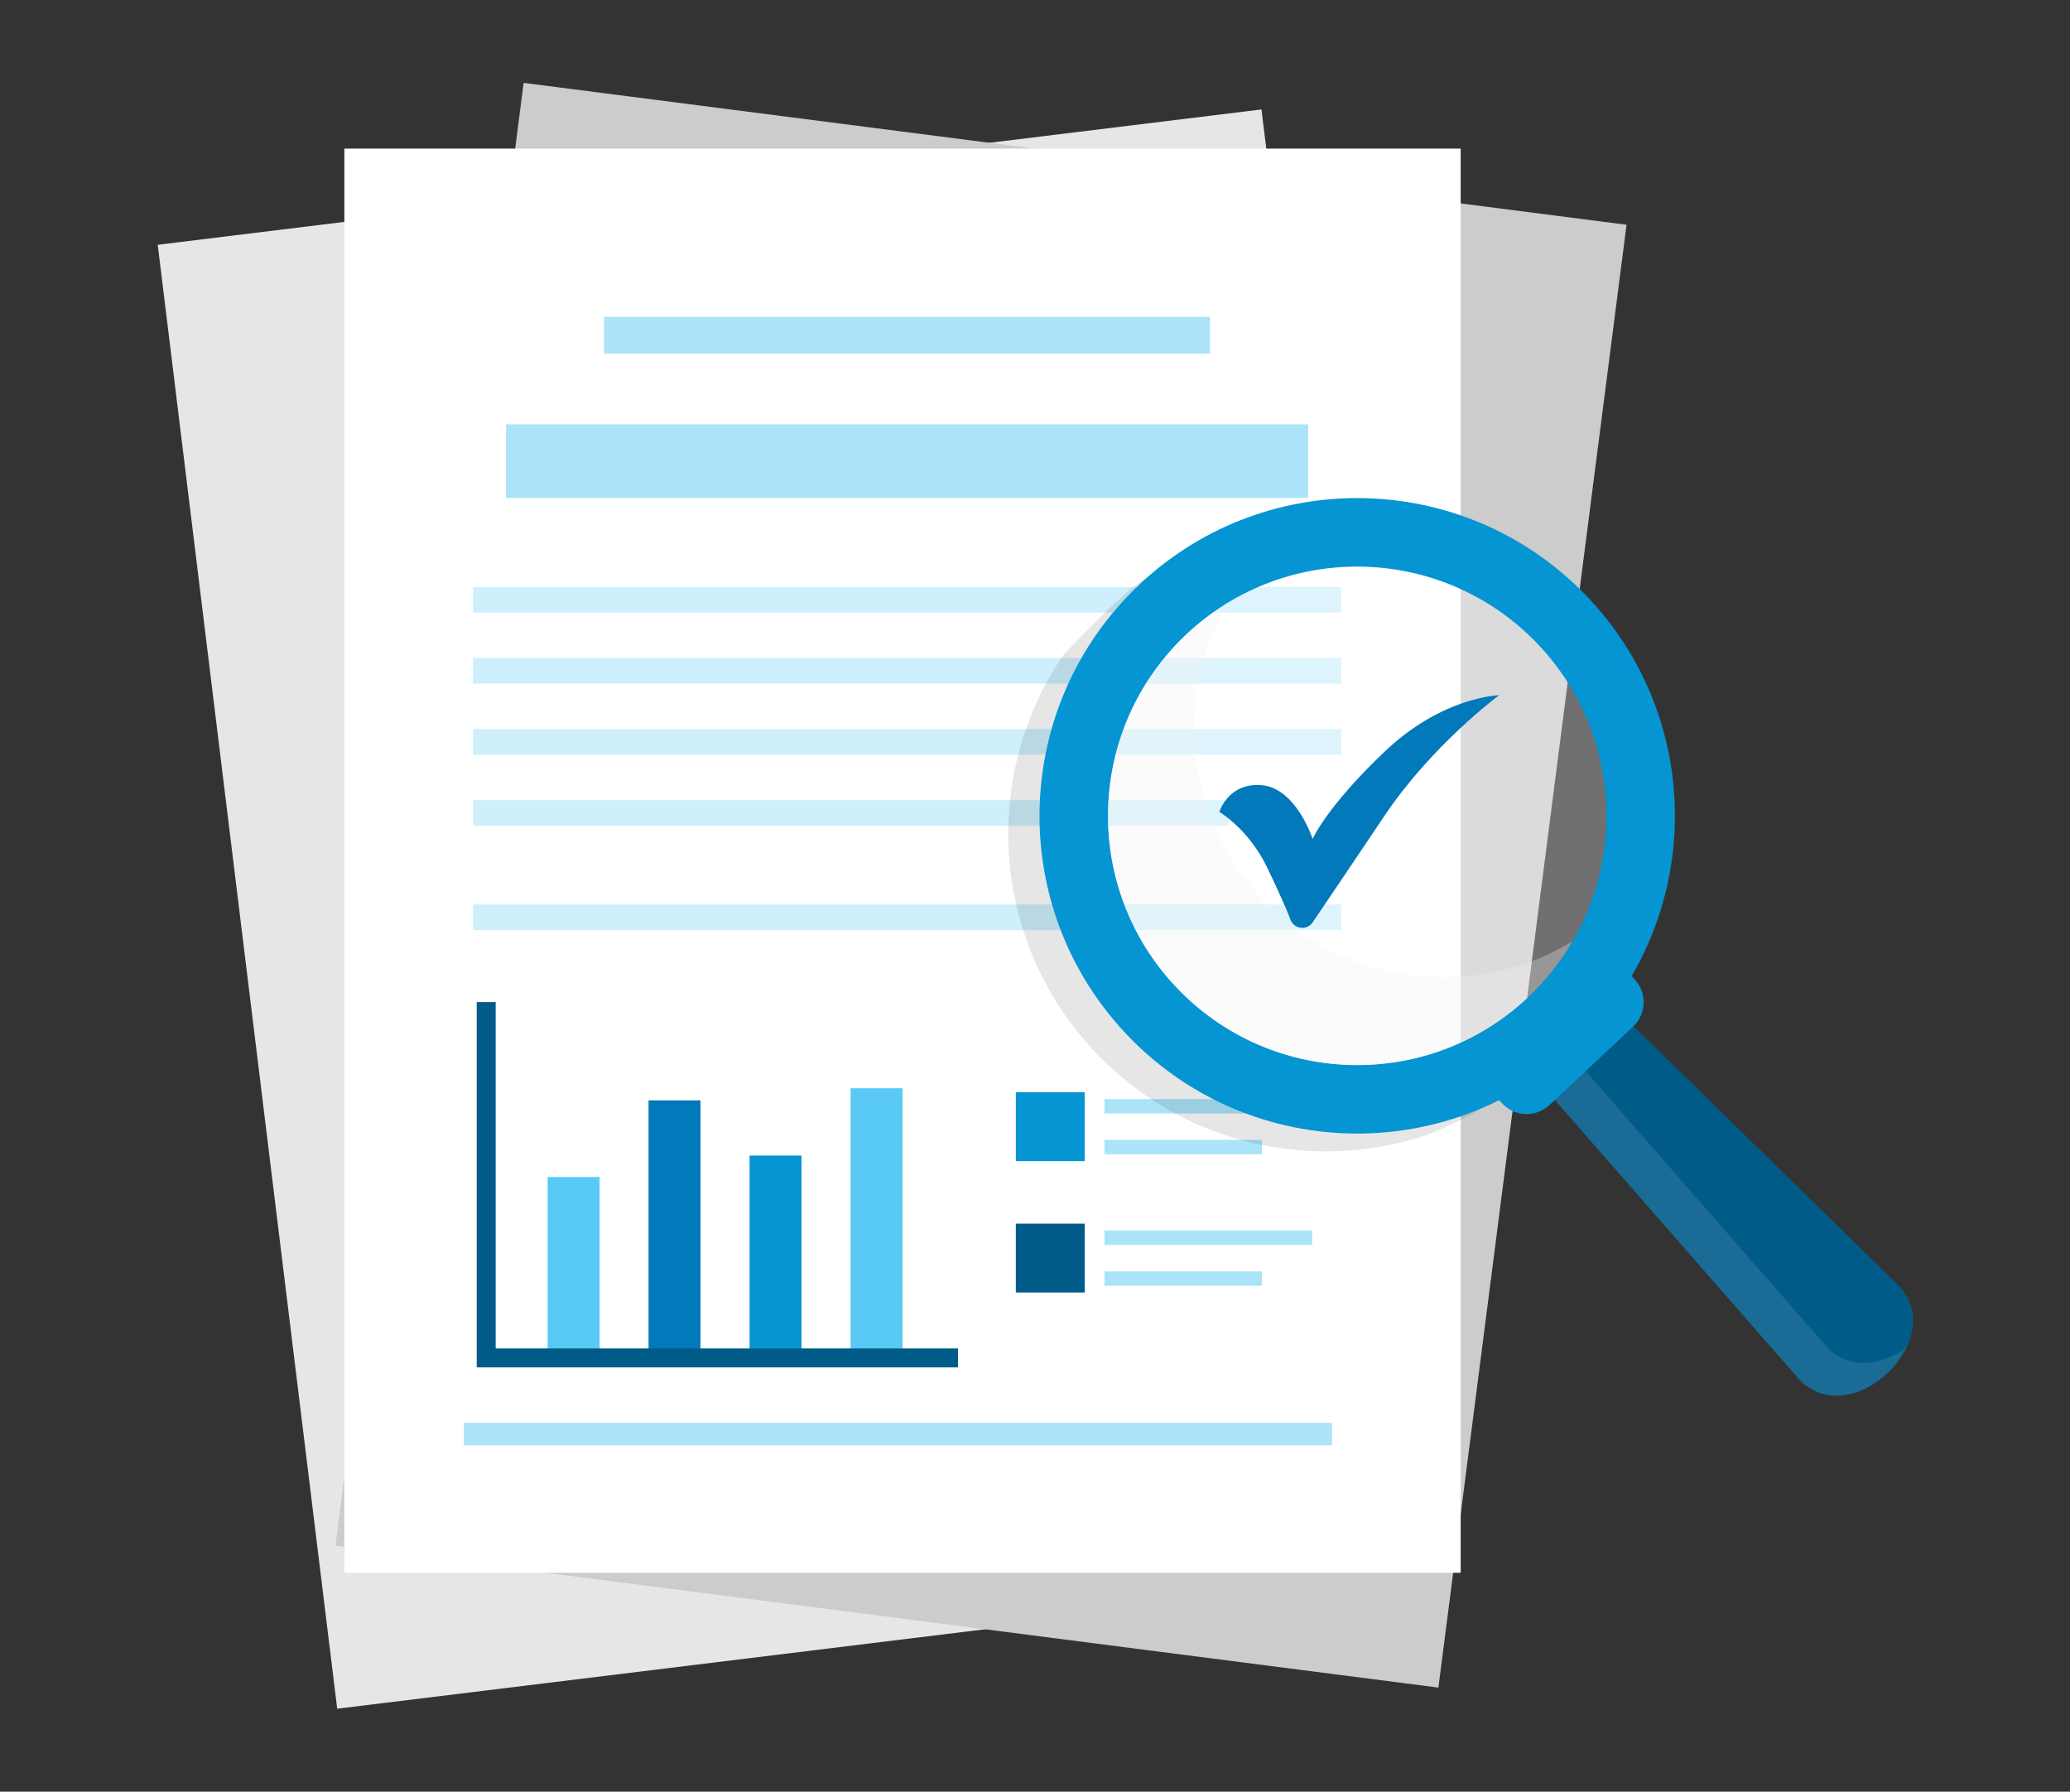 <?xml version="1.0" encoding="UTF-8"?>
<svg id="Layer_1" data-name="Layer 1" xmlns="http://www.w3.org/2000/svg" viewBox="0 0 235.87 204.13">
  <rect x="0" y="0" width="235.87" height="204.13" fill="#333333" stroke="none"/>
  <g>
    <g>
      <rect x="27.74" y="19.55" width="126.71" height="168.04" transform="translate(-11.94 11.86) rotate(-6.99)" style="fill: #e6e6e6;"/>
      <rect x="48.43" y="16.84" width="126.71" height="168.04" transform="translate(13.78 -13.44) rotate(7.33)" style="fill: #ccc;"/>
    </g>
    <rect x="39.24" y="16.93" width="127.2" height="162.26" style="fill: #fff;"/>
    <g>
      <g>
        <g>
          <g style="opacity: .3;">
            <rect x="53.9" y="66.87" width="98.92" height="2.92" style="fill: #59caf5;"/>
            <rect x="53.9" y="103.05" width="98.92" height="2.92" style="fill: #59caf5;"/>
            <rect x="53.9" y="74.97" width="98.92" height="2.92" style="fill: #59caf5;"/>
            <rect x="53.9" y="83.06" width="98.92" height="2.92" style="fill: #59caf5;"/>
            <rect x="53.9" y="91.16" width="86.08" height="2.92" style="fill: #59caf5;"/>
          </g>
          <g>
            <rect x="62.4" y="134.1" width="5.92" height="20.64" style="fill: #59caf5;"/>
            <rect x="73.9" y="125.37" width="5.92" height="29.37" style="fill: #0179bb;"/>
            <rect x="85.41" y="131.66" width="5.92" height="23.08" style="fill: #0595d3;"/>
            <rect x="96.92" y="123.99" width="5.92" height="30.75" style="fill: #59caf5;"/>
            <g>
              <rect x="125.85" y="125.22" width="23.67" height="1.64" style="fill: #59caf5; opacity: .5;"/>
              <rect x="125.85" y="129.87" width="17.94" height="1.64" style="fill: #59caf5; opacity: .5;"/>
            </g>
            <rect x="115.75" y="124.44" width="7.85" height="7.85" style="fill: #0595d3;"/>
          </g>
          <g>
            <rect x="57.66" y="48.35" width="91.4" height="8.38" style="fill: #59caf5; opacity: .5;"/>
            <rect x="68.83" y="36.1" width="69.05" height="4.19" style="fill: #59caf5; opacity: .5;"/>
          </g>
        </g>
        <rect x="52.86" y="162.11" width="98.92" height="2.56" style="fill: #59caf5; opacity: .5;"/>
      </g>
      <polygon points="109.16 155.79 54.32 155.79 54.32 114.17 56.48 114.17 56.48 153.63 109.16 153.63 109.16 155.79" style="fill: #015b89;"/>
    </g>
    <g>
      <rect x="125.85" y="140.2" width="23.67" height="1.64" style="fill: #59caf5; opacity: .5;"/>
      <rect x="125.85" y="144.85" width="17.94" height="1.64" style="fill: #59caf5; opacity: .5;"/>
    </g>
    <rect x="115.75" y="139.41" width="7.85" height="7.85" style="fill: #015b89;"/>
  </g>
  <path d="M162.73,120.9c-10.76,4.84-23.84,2.61-32.36-6.48-10.62-11.33-10.14-29.06,.97-39.82-3.82,0,9.49-20.66-10.16,0-9.37,13.71-8.33,32.54,3.49,45.15,10.02,10.7,25.02,13.94,38.05,9.51,12.45-5.13,9.09-7.29,0-8.38Z" style="opacity: .1;"/>
  <path d="M174.07,113.67c-11.44,10.72-29.41,10.15-40.14-1.3-10.72-11.44-10.14-29.42,1.3-40.14,11.44-10.72,29.41-10.13,40.14,1.31,10.72,11.44,10.14,29.4-1.3,40.13Zm-44.17-47.13c-14.59,13.67-15.34,36.58-1.66,51.17,13.67,14.58,36.57,15.33,51.17,1.65,14.58-13.67,15.33-36.57,1.66-51.16-13.67-14.59-36.58-15.34-51.17-1.67Z" style="fill: #0595d3;"/>
  <path d="M216.37,146.49l-32.6-31.88c-1.4,2.27-4.37,4.94-7.08,5.35-.22,.03-.43,.08-.64,.12-.62,.62-1.21,1.26-1.81,1.9,10.52,12.03,30.75,35.16,30.75,35.16,5.82,6.22,17.2-4.43,11.38-10.65Z" style="fill: #015b89;"/>
  <g style="opacity: .1;">
    <path d="M208.11,153.4l-29.72-33.98c-.57,.26-1.14,.46-1.7,.54-.22,.03-.43,.08-.64,.12-.62,.62-1.21,1.26-1.81,1.9l30.75,35.15c3.85,4.11,10.11,.86,12.24-3.61-2.8,2.06-6.52,2.66-9.12-.13Z" style="fill: #fff;"/>
  </g>
  <path d="M186.26,111.57l-2.59-2.76c-1.44-1.54-3.43-1.14-4.97,.3,1.43,6.1-1.13,9.09-9.17,8.76-1.54,1.44-2.41,3.55-.96,5.09l2.59,2.76c1.44,1.54,3.86,1.62,5.4,.18l9.52-8.93c1.54-1.44,1.62-3.86,.18-5.4Z" style="fill: #0595d3;"/>
  <path d="M174.07,113.67c-11.44,10.72-29.41,10.15-40.14-1.3-10.72-11.44-10.14-29.42,1.3-40.14,11.44-10.72,29.41-10.13,40.14,1.31,10.72,11.44,10.14,29.4-1.3,40.13Z" style="fill: #fff; opacity: .3;"/>
  <path d="M179.17,107.27c-1.34,2.31-3.05,4.47-5.1,6.4-11.44,10.73-29.41,10.15-40.13-1.3-10.73-11.44-10.15-29.41,1.3-40.14,1.48-1.38,3.06-2.58,4.73-3.58-6.19,10.57-5,24.35,3.8,33.74,9.34,9.96,24.17,11.69,35.4,4.87Z" style="fill: #f2f2f2; opacity: .3;"/>
  <path d="M170.81,79.21s-6.44,.14-13.05,6.44c-6.62,6.29-8.19,9.93-8.19,9.93,0,0-1.91-5.92-5.96-6.14-3.69-.2-4.67,3.06-4.67,3.06,0,0,3.33,1.95,5.43,6.3,2.1,4.36,2.62,5.85,2.62,5.85l.06,.15c.43,1.08,1.88,1.24,2.53,.28,1.72-2.54,4.72-6.98,8.18-12.14,5.41-8.06,13.05-13.73,13.05-13.73Z" style="fill: #0179bb;"/>
</svg>